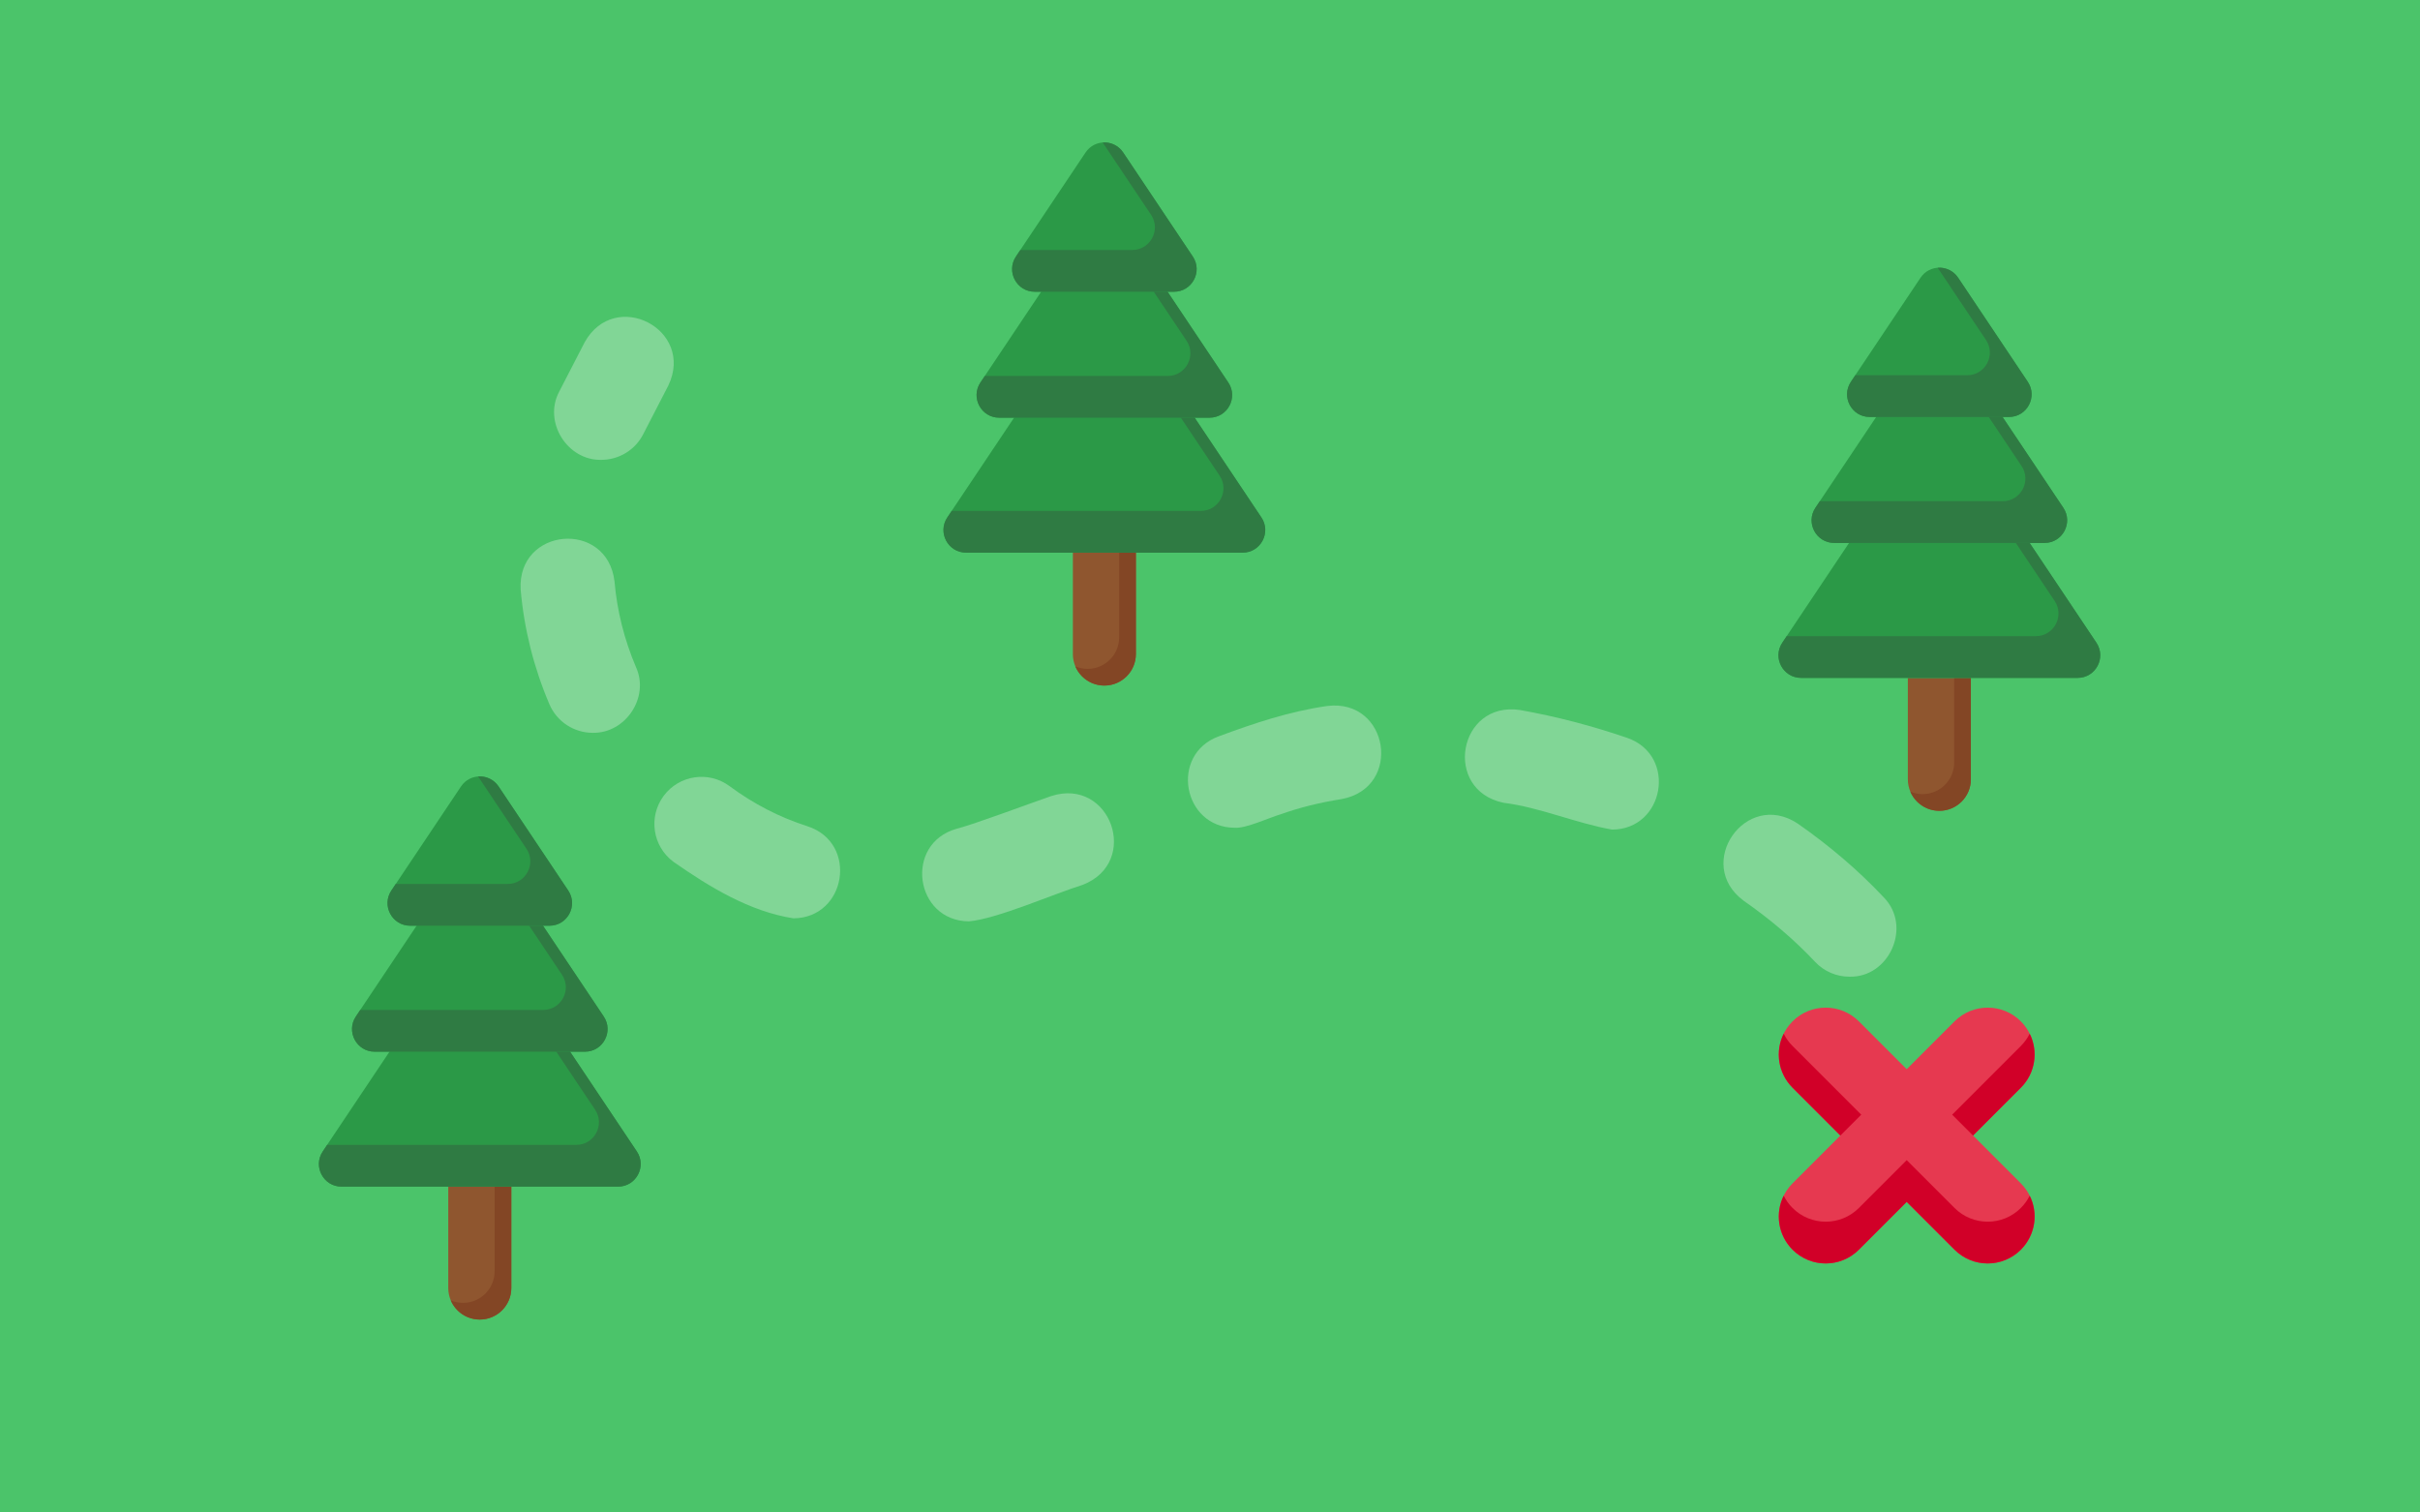 <svg width="1920" height="1200" viewBox="0 0 1920 1200" fill="none" xmlns="http://www.w3.org/2000/svg">
<rect width="1920" height="1200" fill="#4BC46A"/>
<path d="M1565.39 900.939L1603.33 862.995C1617.86 848.463 1617.86 824.899 1603.33 810.36C1588.8 795.828 1565.24 795.828 1550.7 810.36L1512.76 848.304L1474.82 810.36C1460.28 795.828 1436.72 795.828 1422.18 810.36C1407.65 824.892 1407.65 848.457 1422.18 862.995L1460.12 900.939L1422.18 938.883C1407.65 953.416 1407.65 976.98 1422.18 991.519C1436.71 1006.05 1460.28 1006.05 1474.82 991.519L1512.76 953.575L1550.7 991.519C1565.24 1006.05 1588.8 1006.05 1603.33 991.519C1617.86 976.987 1617.86 953.422 1603.33 938.883L1565.39 900.939Z" fill="#E63950"/>
<path d="M1603.33 958.385C1588.8 972.918 1565.24 972.918 1550.7 958.385L1512.76 920.441L1474.82 958.385C1460.28 972.918 1436.72 972.918 1422.18 958.385C1419.25 955.456 1416.91 952.156 1415.16 948.638C1408.24 962.56 1410.58 979.915 1422.18 991.519C1436.71 1006.05 1460.28 1006.05 1474.82 991.519L1512.76 953.575L1550.7 991.519C1565.24 1006.05 1588.8 1006.05 1603.33 991.519C1614.94 979.915 1617.28 962.56 1610.35 948.638C1608.6 952.15 1606.26 955.45 1603.33 958.385Z" fill="#D10028"/>
<path d="M1460.13 900.938L1476.69 884.372L1422.18 829.861C1419.25 826.932 1416.91 823.632 1415.16 820.113C1408.24 834.036 1410.58 851.391 1422.18 862.994L1460.13 900.938Z" fill="#D10028"/>
<path d="M1603.33 829.861L1548.82 884.372L1565.38 900.938L1603.33 862.994C1614.93 851.391 1617.27 834.036 1610.34 820.113C1608.6 823.632 1606.26 826.932 1603.33 829.861Z" fill="#D10028"/>
<path opacity="0.3" d="M463.85 271.568L443.558 310.903C430.913 334.907 450.147 365.436 477.028 364.848C490.795 364.848 504.044 357.218 510.554 344.04L530.25 305.88C551.575 261.299 487.886 228.401 463.85 271.568Z" fill="white"/>
<path opacity="0.3" d="M1291.17 585.476C1263.17 575.85 1234.48 568.387 1205.89 563.308C1156.95 556.067 1144.48 626.807 1192.8 636.901C1221.82 640.557 1250.11 653.091 1279.03 658.202C1320.55 658.035 1330.87 599.481 1291.17 585.476Z" fill="white"/>
<path opacity="0.3" d="M487.549 461.267C481.731 412.186 410.38 418.33 413.074 467.641C415.753 498.83 423.415 529.462 435.854 558.672C441.911 572.884 455.725 581.412 470.254 581.412C496.324 581.921 515.456 553.307 504.622 529.383C495.291 507.462 489.536 484.539 487.549 461.267Z" fill="white"/>
<path opacity="0.3" d="M640.79 655.606C618.742 648.58 597.886 637.85 578.81 623.702C562.238 611.422 538.83 614.879 526.526 631.467C514.238 648.047 517.712 671.455 534.292 683.751C563.215 703.924 594.802 723.166 629.456 728.595C671.478 728.38 681.239 668.904 640.79 655.606Z" fill="white"/>
<path opacity="0.3" d="M1494.55 711.954C1474.84 690.947 1451.86 671.235 1426.21 653.368C1385.04 626.193 1343.77 685.502 1383.46 714.68C1404.85 729.591 1423.89 745.877 1440.05 763.101C1447.4 770.938 1457.35 774.904 1467.31 774.904C1499.07 775.699 1517.11 734.916 1494.55 711.954Z" fill="white"/>
<path opacity="0.3" d="M834.025 631.589C819.766 636.454 772.776 654.075 758.93 657.54C717.051 669.399 725.731 730.656 768.675 730.998C790.866 729.154 836.942 708.838 859.126 701.995C905.154 683.96 881.039 616.432 834.025 631.589Z" fill="white"/>
<path opacity="0.3" d="M1052.99 560.127C1022.76 564.451 994.711 573.925 967.067 584.163C927.716 598.525 938.35 656.611 979.617 656.746C988.368 657.469 1007.44 648.575 1015.81 646.135C1030.88 640.754 1047.26 636.669 1064.51 633.982C1113.1 624.857 1102 554.007 1052.99 560.127Z" fill="white"/>
<path d="M1538.67 643.295C1524.86 643.295 1513.66 632.096 1513.66 618.286V537.839H1563.67V618.286C1563.67 632.103 1552.48 643.295 1538.67 643.295Z" fill="#8F562F"/>
<path d="M1550.41 537.839V605.033C1550.41 618.843 1539.21 630.042 1525.4 630.042C1521.93 630.042 1518.63 629.333 1515.62 628.06C1519.43 637.013 1528.31 643.295 1538.65 643.295C1552.46 643.295 1563.66 632.096 1563.66 618.286V537.839H1550.41Z" fill="#834625"/>
<path d="M1648.35 537.837H1428.97C1414.63 537.837 1406.09 521.833 1414.06 509.912L1523.75 345.989C1530.85 335.367 1546.47 335.367 1553.57 345.989L1663.27 509.912C1671.24 521.84 1662.7 537.837 1648.35 537.837Z" fill="#2B9947"/>
<path d="M1663.27 509.917L1553.58 345.994C1549.74 340.262 1543.43 337.631 1537.32 338.082L1630.14 476.784C1638.11 488.705 1629.57 504.708 1615.22 504.708H1417.55L1414.06 509.917C1406.08 521.838 1414.63 537.841 1428.98 537.841H1648.35C1662.7 537.841 1671.25 521.845 1663.27 509.917Z" fill="#2F7B43"/>
<path d="M1622.09 430.773H1455.25C1440.91 430.773 1432.36 414.77 1440.34 402.848L1523.76 278.182C1530.86 267.559 1546.48 267.559 1553.58 278.182L1637.01 402.848C1644.99 414.776 1636.44 430.773 1622.09 430.773Z" fill="#2B9947"/>
<path d="M1637.01 402.85L1553.58 278.183C1549.75 272.451 1543.44 269.82 1537.33 270.271L1603.87 369.717C1611.85 381.638 1603.3 397.641 1588.96 397.641H1443.82L1440.33 402.85C1432.36 414.771 1440.9 430.775 1455.24 430.775H1622.08C1636.44 430.775 1644.98 414.778 1637.01 402.85Z" fill="#2F7B43"/>
<path d="M1593.91 330.828H1483.4C1469.05 330.828 1460.51 314.825 1468.48 302.904L1523.74 220.336C1530.84 209.714 1546.46 209.714 1553.56 220.336L1608.82 302.904C1616.8 314.825 1608.25 330.828 1593.91 330.828Z" fill="#2B9947"/>
<path d="M1608.81 302.905L1553.56 220.338C1549.72 214.606 1543.41 211.975 1537.3 212.425L1575.68 269.779C1583.66 281.7 1575.11 297.703 1560.77 297.703H1471.97L1468.49 302.912C1460.51 314.833 1469.06 330.837 1483.4 330.837H1593.91C1608.24 330.83 1616.79 314.827 1608.81 302.905Z" fill="#2F7B43"/>
<path d="M876.204 543.93C862.394 543.93 851.195 532.731 851.195 518.921V438.474H901.213V518.921C901.213 532.731 890.014 543.93 876.204 543.93Z" fill="#8F562F"/>
<path d="M887.932 438.467V505.661C887.932 519.471 876.733 530.67 862.923 530.67C859.457 530.67 856.15 529.961 853.148 528.688C856.952 537.641 865.832 543.923 876.176 543.923C889.986 543.923 901.185 532.724 901.185 518.914V438.467H887.932Z" fill="#834625"/>
<path d="M985.872 438.469H766.498C752.151 438.469 743.61 422.465 751.581 410.544L861.272 246.621C868.376 235.999 883.995 235.999 891.098 246.621L1000.79 410.544C1008.77 422.472 1000.22 438.469 985.872 438.469Z" fill="#2B9947"/>
<path d="M1000.79 410.551L891.095 246.629C887.258 240.897 880.949 238.266 874.839 238.716L967.652 377.418C975.63 389.34 967.082 405.343 952.735 405.343H755.07L751.584 410.551C743.606 422.473 752.154 438.476 766.501 438.476H985.875C1000.22 438.469 1008.76 422.473 1000.79 410.551Z" fill="#2F7B43"/>
<path d="M959.61 331.401H792.771C778.425 331.401 769.883 315.398 777.855 303.476L861.277 178.81C868.381 168.187 884 168.187 891.104 178.81L974.526 303.476C982.505 315.404 973.956 331.401 959.61 331.401Z" fill="#2B9947"/>
<path d="M974.523 303.484L891.1 178.817C887.27 173.085 880.955 170.454 874.845 170.905L941.39 270.351C949.368 282.272 940.82 298.275 926.473 298.275H781.343L777.858 303.484C769.879 315.405 778.428 331.408 792.768 331.408H959.606C973.953 331.402 982.501 315.405 974.523 303.484Z" fill="#2F7B43"/>
<path d="M931.453 231.459H820.947C806.6 231.459 798.059 215.456 806.031 203.535L861.283 120.967C868.387 110.344 884.006 110.344 891.11 120.967L946.363 203.535C954.341 215.456 945.799 231.459 931.453 231.459Z" fill="#2B9947"/>
<path d="M946.359 203.536L891.106 120.968C887.269 115.236 880.961 112.606 874.851 113.056L913.226 170.41C921.204 182.331 912.656 198.334 898.316 198.334H809.519L806.033 203.543C798.055 215.464 806.603 231.467 820.95 231.467H931.456C945.796 231.461 954.337 215.457 946.359 203.536Z" fill="#2F7B43"/>
<path d="M380.665 1046.93C366.855 1046.93 355.656 1035.73 355.656 1021.92V941.474H405.674V1021.92C405.674 1035.73 394.475 1046.93 380.665 1046.93Z" fill="#8F562F"/>
<path d="M392.408 941.474V1008.67C392.408 1022.48 381.209 1033.68 367.399 1033.68C363.934 1033.68 360.627 1032.97 357.625 1031.7C361.429 1040.65 370.308 1046.93 380.653 1046.93C394.462 1046.93 405.661 1035.73 405.661 1021.92V941.474H392.408Z" fill="#834625"/>
<path d="M490.356 941.474H270.974C256.628 941.474 248.086 925.471 256.058 913.55L365.748 749.627C372.852 739.005 388.471 739.005 395.575 749.627L505.265 913.55C513.244 925.471 504.696 941.474 490.356 941.474Z" fill="#2B9947"/>
<path d="M505.268 913.551L395.578 749.629C391.741 743.897 385.432 741.266 379.323 741.716L472.135 880.418C480.114 892.34 471.565 908.343 457.219 908.343H259.546L256.061 913.551C248.082 925.473 256.631 941.476 270.977 941.476H490.352C504.698 941.476 513.247 925.473 505.268 913.551Z" fill="#2F7B43"/>
<path d="M464.086 834.408H297.248C282.901 834.408 274.36 818.404 282.331 806.483L365.754 681.816C372.858 671.194 388.477 671.194 395.58 681.816L479.003 806.483C486.981 818.404 478.433 834.408 464.086 834.408Z" fill="#2B9947"/>
<path d="M478.999 806.485L395.577 681.818C391.747 676.086 385.431 673.455 379.322 673.906L445.866 773.352C453.845 785.273 445.296 801.276 430.95 801.276H285.82L282.334 806.485C274.356 818.406 282.904 834.409 297.244 834.409H464.083C478.429 834.409 486.978 818.406 478.999 806.485Z" fill="#2F7B43"/>
<path d="M435.929 734.459H325.424C311.077 734.459 302.535 718.456 310.507 706.535L365.76 623.967C372.864 613.344 388.483 613.344 395.586 623.967L450.839 706.535C458.818 718.462 450.276 734.459 435.929 734.459Z" fill="#2B9947"/>
<path d="M450.824 706.536L395.571 623.968C391.734 618.236 385.426 615.606 379.316 616.056L417.691 673.41C425.669 685.331 417.121 701.334 402.781 701.334H313.984L310.498 706.543C302.52 718.464 311.068 734.467 325.415 734.467H435.92C450.26 734.461 458.802 718.464 450.824 706.536Z" fill="#2F7B43"/>
</svg>
